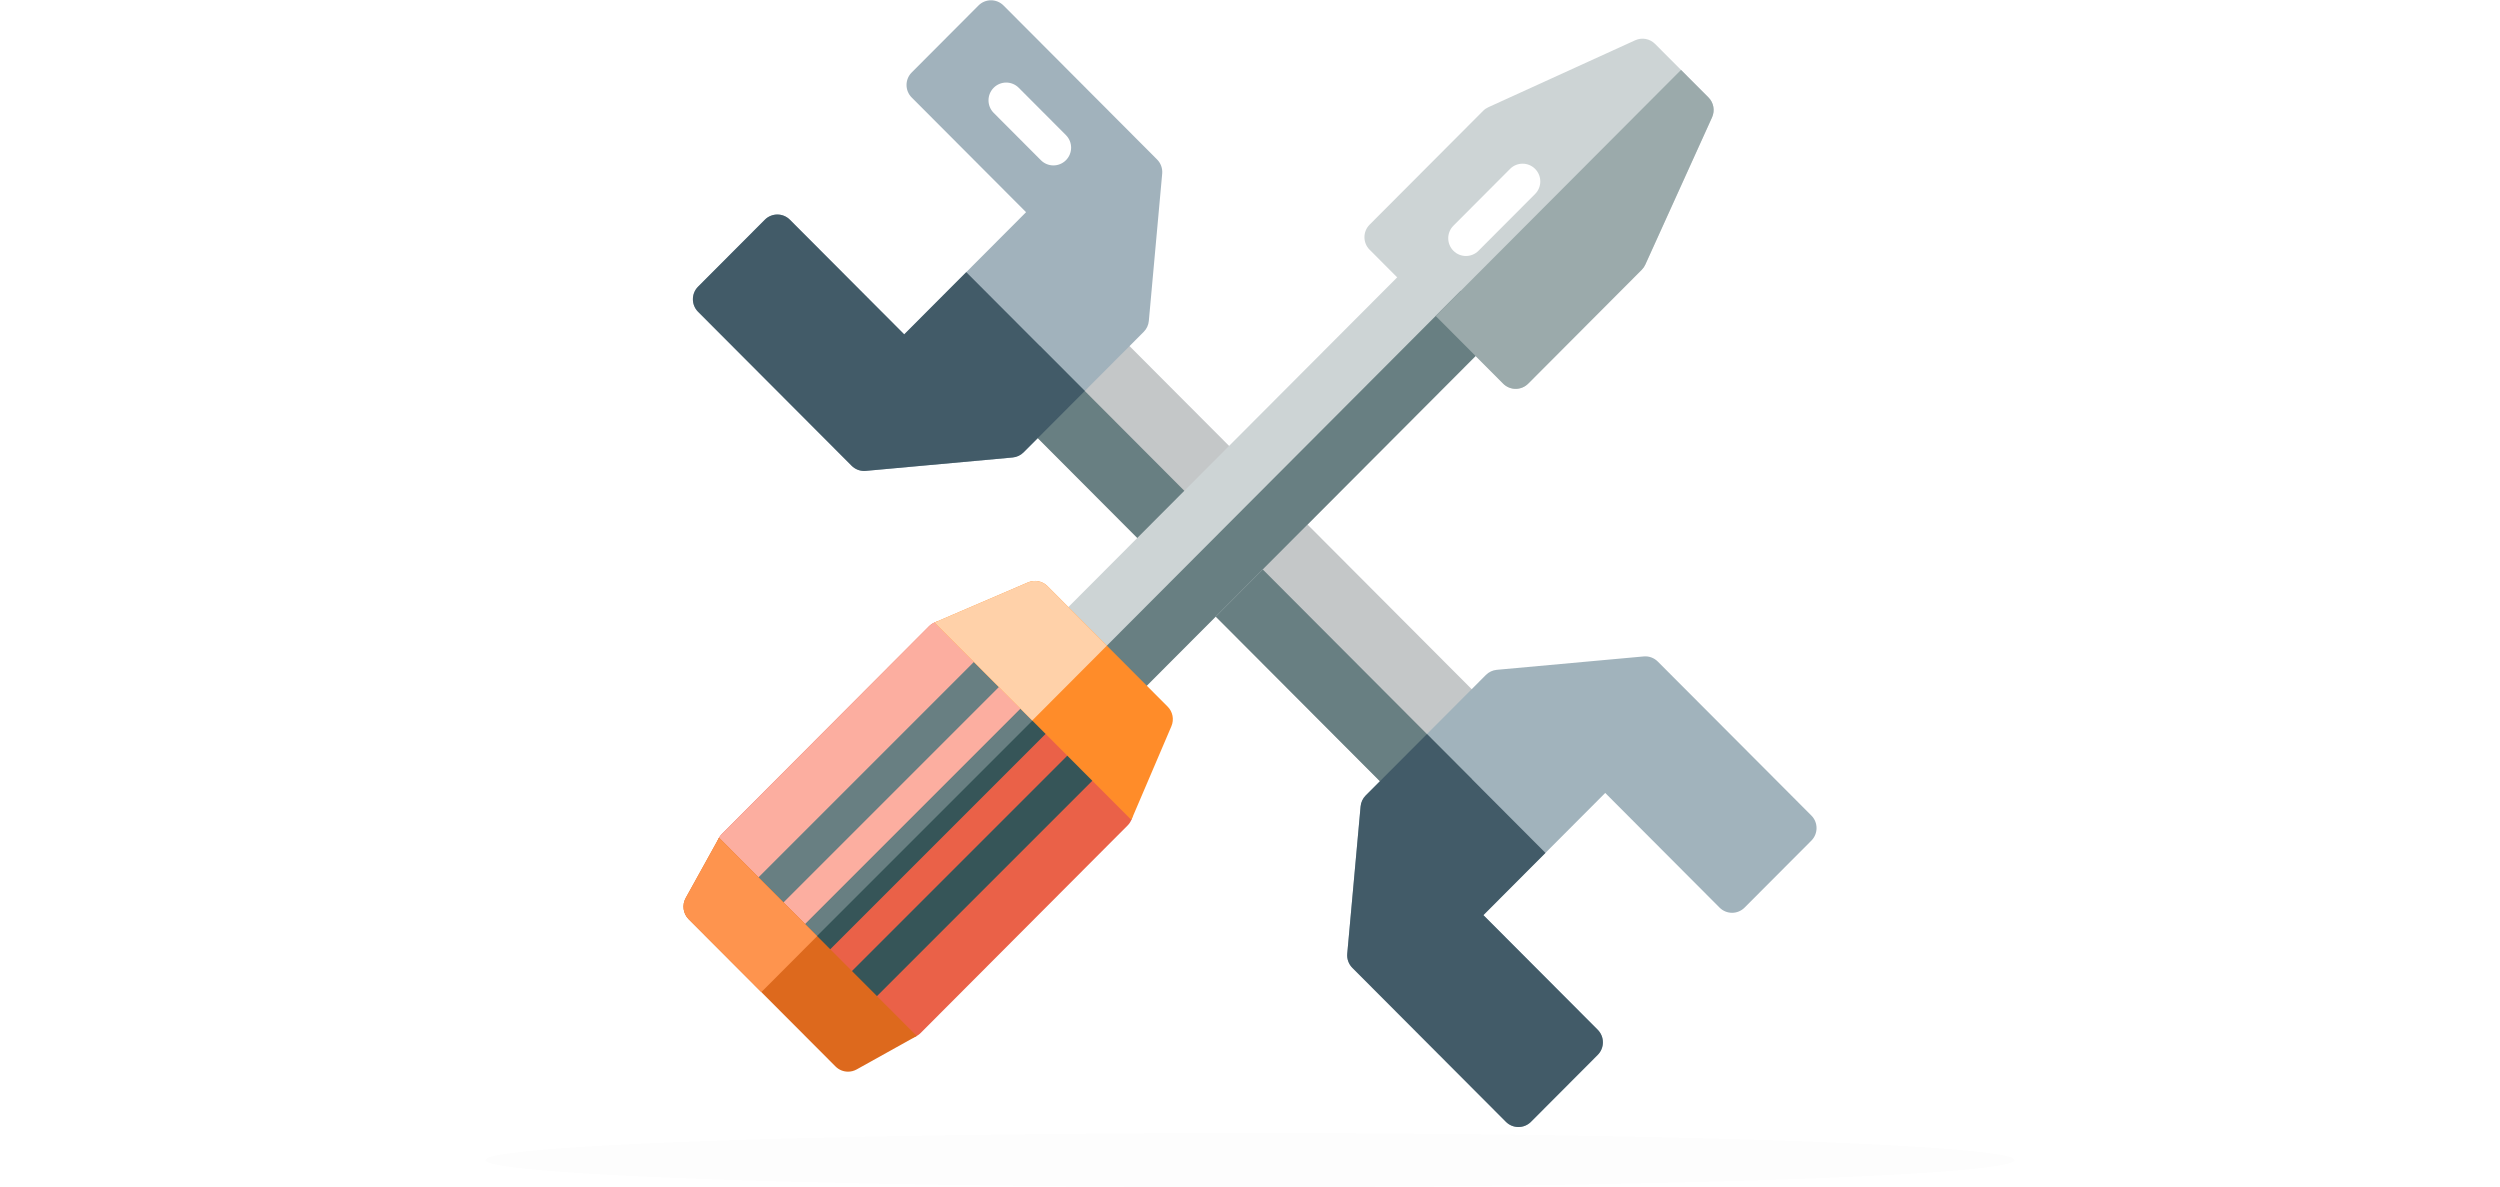 <?xml version="1.0" encoding="UTF-8" standalone="no"?>
<svg width="139px" height="66px" viewBox="0 0 139 66" version="1.1" xmlns="http://www.w3.org/2000/svg" xmlns:xlink="http://www.w3.org/1999/xlink">
    <!-- Generator: Sketch 42 (36781) - http://www.bohemiancoding.com/sketch -->
    <title>predictive_asset_maintenance</title>
    <desc>Created with Sketch.</desc>
    <defs>
        <filter x="-50%" y="-50%" width="200%" height="200%" filterUnits="objectBoundingBox" id="filter-1">
            <feGaussianBlur stdDeviation="10 0" in="SourceGraphic"></feGaussianBlur>
        </filter>
    </defs>
    <g id="Page-1" stroke="none" stroke-width="1" fill="none" fill-rule="evenodd">
        <g id="Large-Device-Desktops" transform="translate(-483, -1179)">
            <g id="iot_solutions_manufacturing" transform="translate(80, 635)">
                <g id="Group-15" transform="translate(70, 373)">
                    <g id="Group-13" transform="translate(58, 0)">
                        <g id="predictive_asset_maintenance" transform="translate(302, 171)">
                            <g id="Layer_1" transform="translate(11, 0)">
                                <g id="Group" transform="translate(0.492, 0)">
                                    <path d="M45.144,40.133 L22.501,17.428 C22.116,17.042 21.493,17.042 21.109,17.428 L17.396,21.15 C17.212,21.335 17.108,21.586 17.108,21.848 C17.108,22.109 17.212,22.36 17.396,22.545 L40.04,45.251 C40.225,45.436 40.475,45.54 40.736,45.54 C40.997,45.54 41.247,45.436 41.432,45.251 L45.144,41.529 C45.528,41.143 45.528,40.518 45.144,40.133 Z" id="Shape" fill="#C4C7C8"></path>
                                    <path d="M25.841,8.867 L17.304,0.305 C16.919,-0.08 16.296,-0.08 15.912,0.305 L12.2,4.028 C11.815,4.413 11.815,5.038 12.2,5.423 L18.557,11.798 L11.782,18.591 L5.425,12.217 C5.041,11.831 4.418,11.831 4.033,12.217 L0.321,15.939 C-0.063,16.324 -0.063,16.949 0.321,17.334 L8.859,25.895 C9.044,26.081 9.295,26.185 9.555,26.185 C9.584,26.185 9.614,26.183 9.644,26.18 L17.811,25.436 C18.04,25.415 18.255,25.314 18.418,25.151 L25.099,18.451 C25.262,18.288 25.363,18.072 25.383,17.842 L26.126,9.654 C26.152,9.362 26.048,9.073 25.841,8.867 Z" id="Shape" fill="#A1B2BC"></path>
                                </g>
                                <path d="M20.57,9.197 C20.318,9.197 20.066,9.1 19.874,8.908 L17.249,6.276 C16.865,5.89 16.865,5.265 17.249,4.88 C17.634,4.494 18.257,4.494 18.641,4.88 L21.266,7.512 C21.65,7.897 21.65,8.522 21.266,8.908 C21.074,9.1 20.822,9.197 20.57,9.197 Z" id="Shape" fill="#FFFFFF"></path>
                                <path d="M62.712,45.344 L54.174,36.783 C53.967,36.576 53.68,36.471 53.389,36.498 L45.222,37.242 C44.993,37.263 44.778,37.364 44.615,37.528 L37.934,44.227 C37.771,44.391 37.67,44.606 37.65,44.836 L36.907,53.025 C36.881,53.317 36.985,53.605 37.191,53.812 L45.729,62.373 C45.921,62.566 46.173,62.662 46.425,62.662 C46.677,62.662 46.929,62.566 47.121,62.373 L50.833,58.651 C51.217,58.266 51.217,57.641 50.833,57.255 L44.476,50.881 L51.251,44.088 L57.607,50.462 C57.992,50.848 58.615,50.848 58.999,50.462 L62.711,46.74 C63.096,46.354 63.096,45.729 62.712,45.344 Z" id="Shape" fill="#A1B3BC"></path>
                                <path d="M19.808,19.225 L17.889,21.15 C17.704,21.335 17.6,21.586 17.6,21.848 C17.6,22.109 17.704,22.36 17.889,22.545 L40.532,45.251 C40.717,45.436 40.967,45.54 41.228,45.54 C41.489,45.54 41.74,45.436 41.924,45.251 L43.843,43.326 L19.808,19.225 Z" id="Shape" fill="#687F82"></path>
                                <g id="Group" transform="translate(0.492, 11.845)" fill="#425B68">
                                    <path d="M15.233,3.286 L11.782,6.746 L5.425,0.372 C5.041,-0.014 4.418,-0.014 4.033,0.372 L0.321,4.094 C-0.063,4.479 -0.063,5.104 0.321,5.49 L8.859,14.051 C9.044,14.237 9.295,14.34 9.555,14.34 C9.584,14.34 9.614,14.338 9.644,14.336 L17.811,13.591 C18.04,13.57 18.255,13.469 18.418,13.306 L21.822,9.893 L15.233,3.286 Z" id="Shape"></path>
                                    <path d="M37.442,32.383 C37.279,32.546 37.178,32.761 37.157,32.991 L36.415,41.18 C36.388,41.472 36.493,41.76 36.699,41.967 L45.237,50.528 C45.429,50.721 45.681,50.817 45.933,50.817 C46.185,50.817 46.437,50.721 46.629,50.528 L50.341,46.806 C50.725,46.421 50.725,45.796 50.341,45.41 L43.984,39.036 L47.435,35.576 L40.846,28.969 L37.442,32.383 Z" id="Shape"></path>
                                </g>
                                <g id="Group" transform="translate(20.303, 2.098)" fill="#CDD4D5">
                                    <path d="M24.437,15.603 L21.468,12.625 C21.083,12.24 20.46,12.24 20.076,12.625 L0.402,32.353 C0.017,32.738 0.017,33.363 0.402,33.749 L3.371,36.726 C3.564,36.919 3.816,37.015 4.067,37.015 C4.319,37.015 4.571,36.919 4.763,36.726 L24.437,16.999 C24.822,16.613 24.822,15.988 24.437,15.603 Z" id="Shape"></path>
                                    <path d="M36.687,3.32 L33.717,0.342 C33.427,0.051 32.988,-0.029 32.614,0.141 L24.447,3.864 C24.34,3.913 24.242,3.98 24.159,4.064 L17.849,10.392 C17.464,10.777 17.464,11.402 17.849,11.788 L25.273,19.232 C25.465,19.425 25.717,19.521 25.969,19.521 C26.22,19.521 26.472,19.425 26.665,19.232 L32.975,12.904 C33.058,12.821 33.126,12.722 33.175,12.615 L36.887,4.426 C37.057,4.051 36.977,3.61 36.687,3.32 Z" id="Shape"></path>
                                </g>
                                <path d="M24.695,44.5 L15.044,34.822 C14.659,34.437 14.036,34.437 13.652,34.822 L2.144,46.361 C1.76,46.747 1.76,47.372 2.144,47.757 L11.796,57.435 C11.988,57.627 12.24,57.724 12.492,57.724 C12.744,57.724 12.996,57.628 13.188,57.435 L24.695,45.896 C25.079,45.511 25.079,44.886 24.695,44.5 Z" id="Shape" fill="#EA6148"></path>
                                <path d="M15.044,34.822 C14.659,34.437 14.036,34.437 13.652,34.822 L2.144,46.361 C1.76,46.747 1.76,47.372 2.144,47.757 L6.93,52.555 L19.829,39.621 L15.044,34.822 Z" id="Shape" fill="#FCAEA0"></path>
                                <g id="Group" transform="translate(6.152, 38.866)" fill="#365558">
                                    <rect id="Rectangle-path" transform="translate(7.267, 7.263) rotate(225) translate(-7.267, -7.263) " x="6.282" y="-1.883" width="1.969" height="18.292"></rect>
                                    <rect id="Rectangle-path" transform="translate(10.051, 9.682) rotate(225) translate(-10.051, -9.682) " x="9.067" y="0.8" width="1.969" height="17.766"></rect>
                                </g>
                                <g id="Group" transform="translate(3.938, 16.163)" fill="#687F82">
                                    <rect id="Rectangle-path" transform="translate(7.069, 27.175) rotate(225) translate(-7.069, -27.175) " x="6.085" y="18.292" width="1.969" height="17.766"></rect>
                                    <rect id="Rectangle-path" transform="translate(9.089, 29.57) rotate(135) translate(-9.089, -29.57) " x="-0.032" y="29.07" width="18.242" height="0.929"></rect>
                                    <path d="M39.277,0.008 L18.211,21.131 L19.737,22.66 C19.929,22.853 20.181,22.95 20.433,22.95 C20.685,22.95 20.937,22.853 21.129,22.66 L40.803,2.933 C41.187,2.547 41.187,1.922 40.803,1.537 L39.277,0.008 Z" id="Shape"></path>
                                </g>
                                <path d="M55.464,3.888 L41.823,17.567 L45.575,21.33 C45.767,21.522 46.019,21.619 46.271,21.619 C46.523,21.619 46.775,21.522 46.967,21.33 L53.278,15.002 C53.361,14.918 53.429,14.82 53.478,14.712 L57.19,6.523 C57.359,6.149 57.28,5.708 56.99,5.417 L55.464,3.888 Z" id="Shape" fill="#9BAAAB"></path>
                                <path d="M9.151,59.585 C9.314,59.585 9.479,59.544 9.629,59.461 L12.97,57.6 L1.98,46.58 L0.124,49.93 C-0.089,50.315 -0.022,50.796 0.288,51.107 L8.455,59.296 C8.644,59.486 8.896,59.585 9.151,59.585 Z" id="Shape" fill="#DD691D"></path>
                                <path d="M1.98,46.58 L0.124,49.93 C-0.089,50.315 -0.022,50.796 0.288,51.107 L4.331,55.161 L7.434,52.049 L1.98,46.58 Z" id="Shape" fill="#FE944E"></path>
                                <path d="M20.241,32.589 C19.956,32.304 19.527,32.221 19.157,32.38 L13.96,34.613 L24.904,45.587 L27.131,40.376 C27.289,40.005 27.207,39.575 26.922,39.289 L20.241,32.589 Z" id="Shape" fill="#FF8C29"></path>
                                <path d="M20.241,32.589 C19.956,32.304 19.527,32.221 19.157,32.38 L13.96,34.613 L19.391,40.06 L23.541,35.899 L20.241,32.589 Z" id="Shape" fill="#FFD1A9"></path>
                                <path d="M43.506,14.233 C43.254,14.233 43.002,14.137 42.81,13.944 C42.426,13.559 42.426,12.934 42.81,12.549 L45.96,9.39 C46.344,9.005 46.968,9.005 47.352,9.39 C47.736,9.776 47.736,10.401 47.352,10.786 L44.202,13.944 C44.01,14.137 43.758,14.233 43.506,14.233 Z" id="Shape" fill="#FFFFFF"></path>
                            </g>
                            <ellipse id="Oval-8" fill="#000000" opacity="0.1" filter="url(#filter-1)" cx="42.5" cy="64.5" rx="42.5" ry="1.5"></ellipse>
                        </g>
                    </g>
                </g>
            </g>
        </g>
    </g>
</svg>
